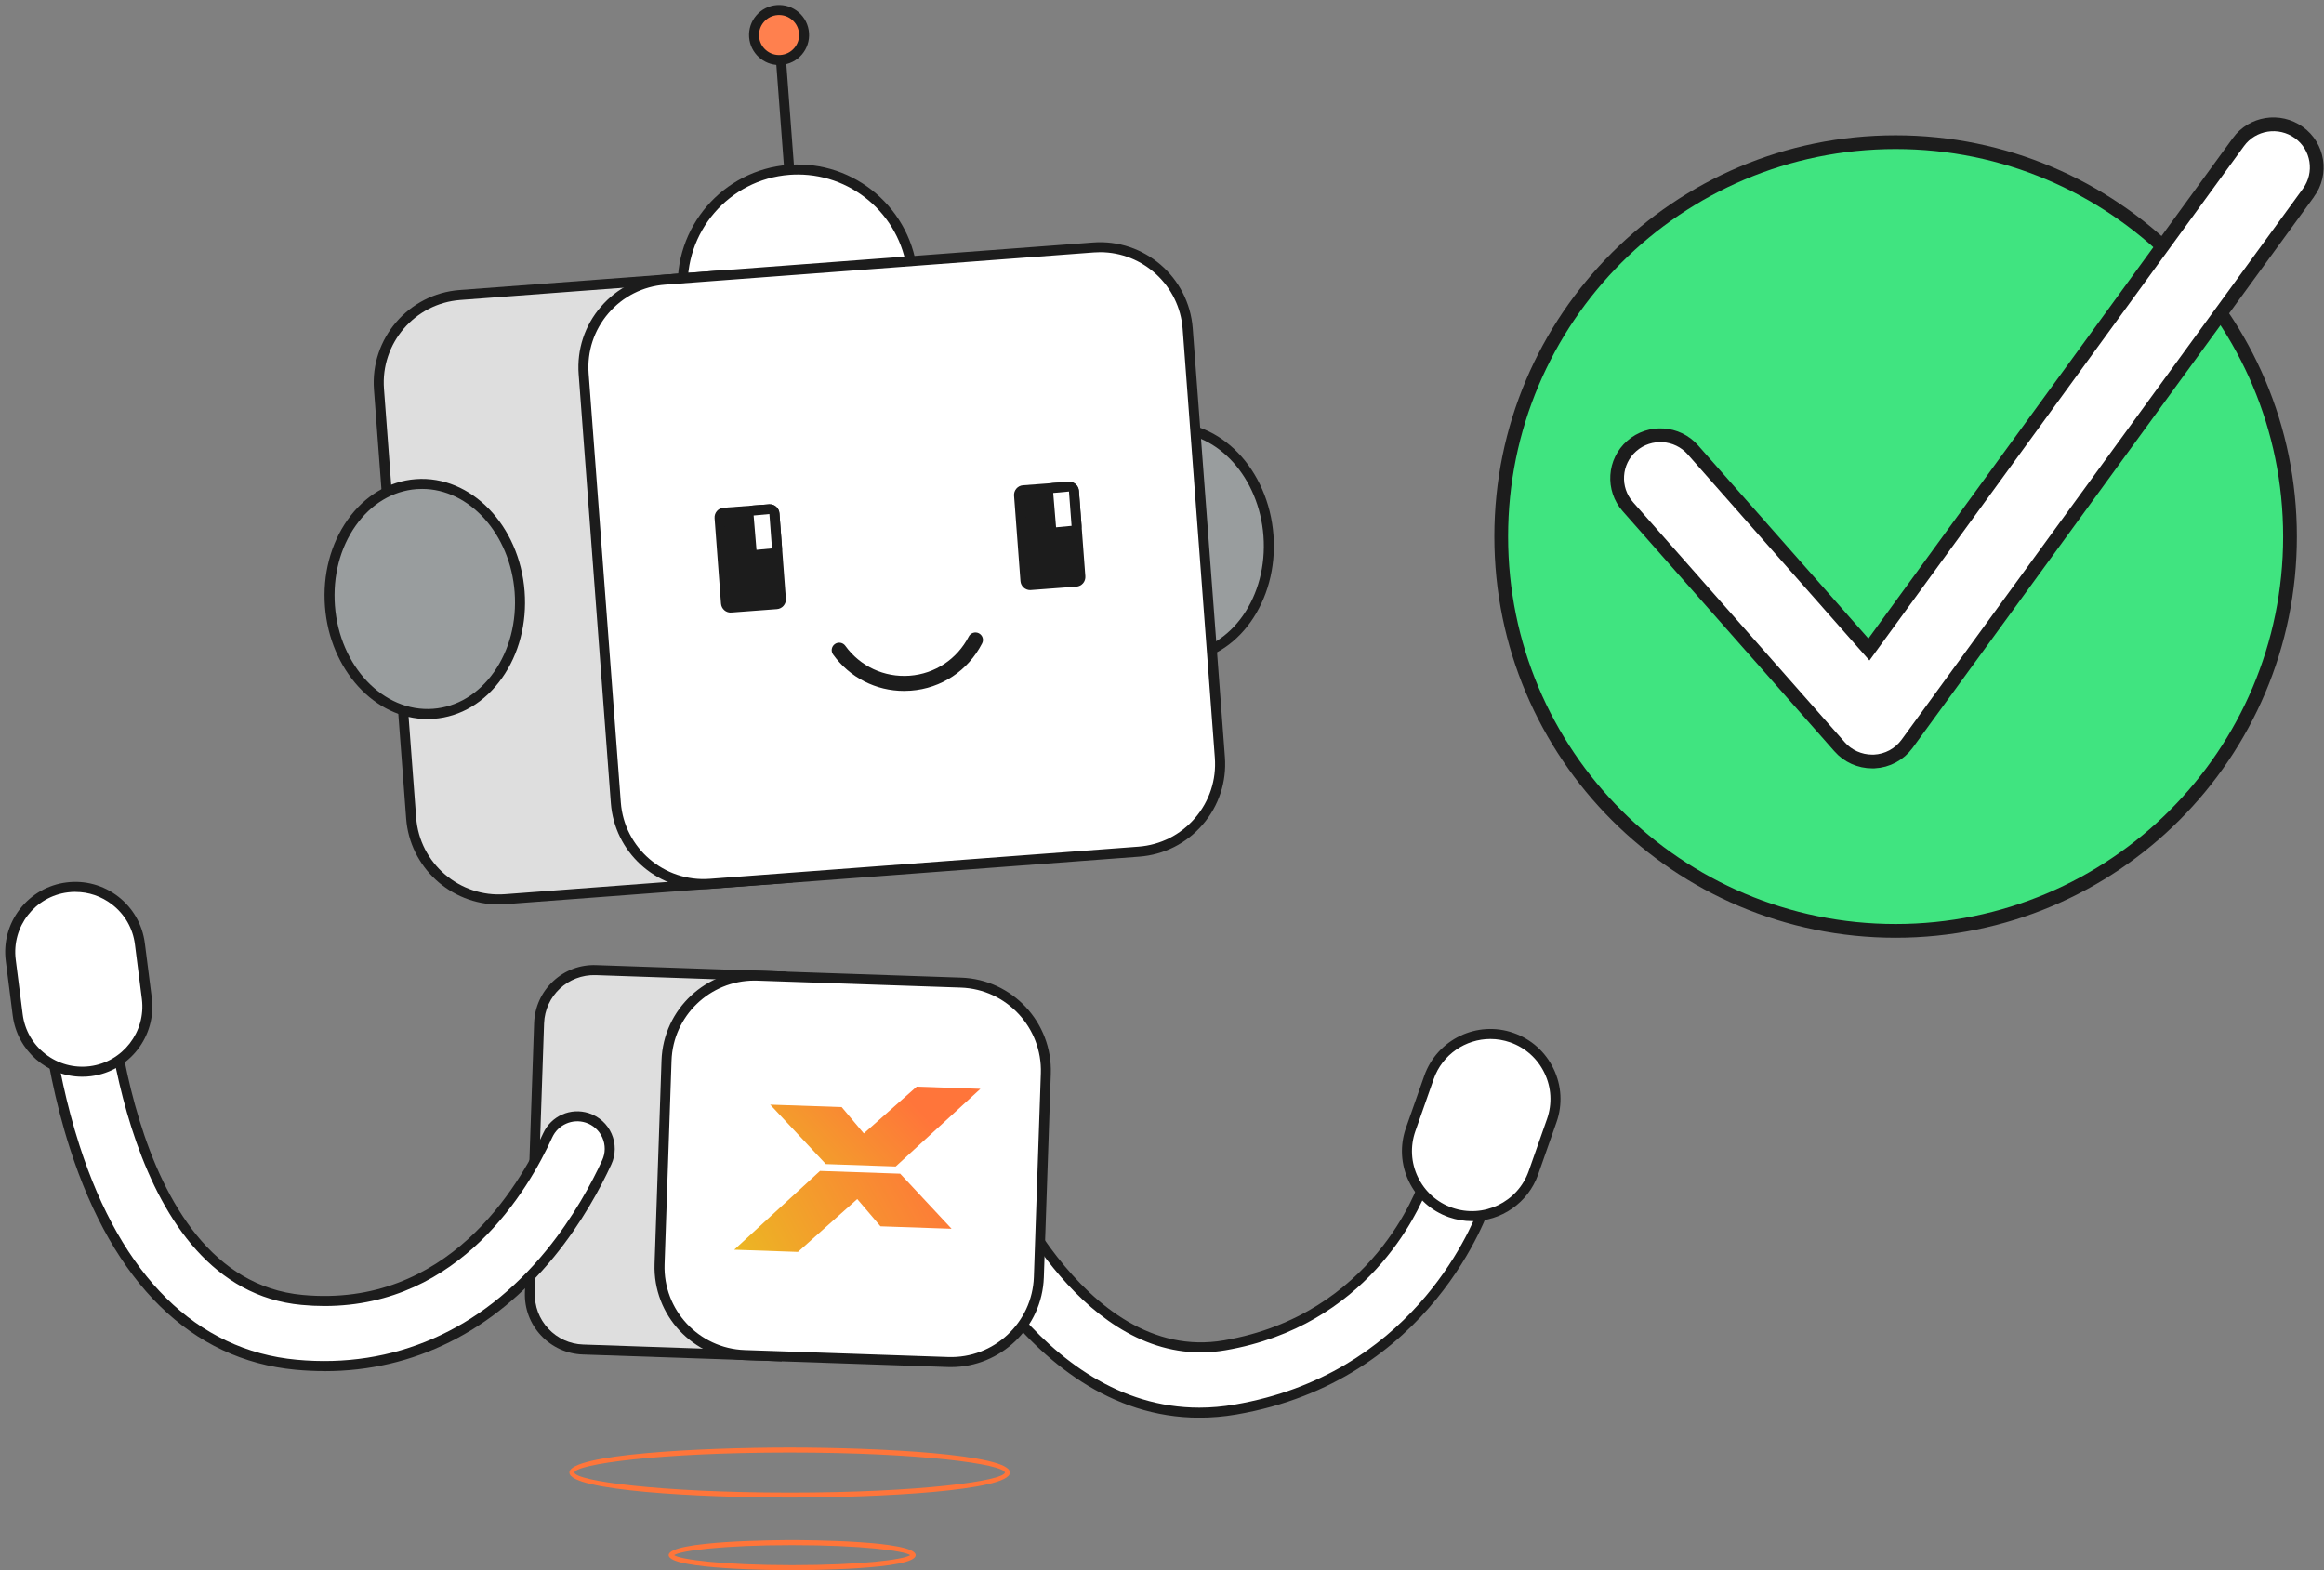 <svg width="370" height="250" viewBox="0 0 370 250" fill="none" xmlns="http://www.w3.org/2000/svg">
<rect x="0" y="0" width="370" height="250" fill="#808080" stroke="none"/>
<path d="M364.587 85.424C364.587 120.102 336.474 148.214 301.796 148.214C267.118 148.214 239.006 120.102 239.006 85.424C239.006 50.746 267.118 22.634 301.796 22.634C336.474 22.634 364.587 50.746 364.587 85.424Z" fill="#40E480" stroke="#1C1C1C" stroke-width="2.188"/>
<path d="M292.885 118.909L292.884 118.907L259.169 80.672C256.666 77.833 256.944 73.493 259.795 71C262.65 68.504 267.015 68.783 269.519 71.623L269.519 71.623L296.647 102.388L297.549 103.411L298.351 102.308L356.37 22.626L356.371 22.624C358.594 19.557 362.911 18.879 366.005 21.103C369.084 23.316 369.761 27.609 367.533 30.684C367.532 30.684 367.532 30.684 367.532 30.684L303.627 118.424C302.403 120.104 300.488 121.142 298.383 121.241H298.383H298.382H298.382H298.381H298.38H298.379H298.379H298.378H298.377H298.376H298.375H298.375H298.374H298.373H298.372H298.372H298.371H298.37H298.369H298.369H298.368H298.367H298.366H298.366H298.365H298.364H298.363H298.363H298.362H298.361H298.36H298.36H298.359H298.358H298.357H298.357H298.356H298.355H298.354H298.354H298.353H298.352H298.351H298.351H298.35H298.349H298.348H298.348H298.347H298.346H298.345H298.345H298.344H298.343H298.342H298.342H298.341H298.34H298.339H298.339H298.338H298.337H298.336H298.336H298.335H298.334H298.333H298.333H298.332H298.331H298.331H298.33H298.329H298.328H298.328H298.327H298.326H298.325H298.325H298.324H298.323H298.322H298.322H298.321H298.32H298.319H298.319H298.318H298.317H298.317H298.316H298.315H298.314H298.314H298.313H298.312H298.311H298.311H298.31H298.309H298.309H298.308H298.307H298.306H298.306H298.305H298.304H298.303H298.303H298.302H298.301H298.301H298.3H298.299H298.298H298.298H298.297H298.296H298.295H298.295H298.294H298.293H298.293H298.292H298.291H298.29H298.29H298.289H298.288H298.288H298.287H298.286H298.285H298.285H298.284H298.283H298.283H298.282H298.281H298.28H298.28H298.279H298.278H298.278H298.277H298.276H298.275H298.275H298.274H298.273H298.273H298.272H298.271H298.27H298.27H298.269H298.268H298.267H298.267H298.266H298.265H298.265H298.264H298.263H298.263H298.262H298.261H298.26H298.26H298.259H298.258H298.258H298.257H298.256H298.255H298.255H298.254H298.253H298.253H298.252H298.251H298.25H298.25H298.249H298.248H298.248H298.247H298.246H298.245H298.245H298.244H298.243H298.243H298.242H298.241H298.24H298.24H298.239H298.238H298.238H298.237H298.236H298.235H298.235H298.234H298.233H298.233H298.232H298.231H298.231H298.23H298.229H298.228H298.228H298.227H298.226H298.226H298.225H298.224H298.223H298.223H298.222H298.221H298.221H298.22H298.219H298.218H298.218H298.217H298.216H298.216H298.215H298.214H298.214H298.213H298.212H298.211H298.211H298.21H298.209H298.209H298.208H298.207H298.206H298.206H298.205H298.204H298.204H298.203H298.202H298.201H298.201H298.2H298.199H298.199H298.198H298.197H298.196H298.196H298.195H298.194H298.194H298.193H298.192H298.192H298.191H298.19H298.189H298.189H298.188H298.187H298.187H298.186H298.185H298.184H298.184H298.183H298.182H298.182H298.181H298.18H298.179H298.179H298.178H298.177H298.177H298.176H298.175H298.174H298.174H298.173H298.172H298.172H298.171H298.17H298.169H298.169H298.168H298.167H298.167H298.166H298.165H298.164H298.164H298.163H298.162H298.162H298.161H298.16H298.159H298.159H298.158H298.157H298.157H298.156H298.155H298.154H298.154H298.153H298.152H298.151H298.151H298.15H298.149H298.149H298.148H298.147H298.146H298.146H298.145H298.144H298.144H298.143H298.142H298.141H298.141H298.14H298.139H298.138H298.138H298.137H298.136H298.136H298.135H298.134H298.133H298.133H298.132H298.131H298.131H298.13H298.129H298.128H298.128H298.127H298.126H298.125H298.125H298.124H298.123H298.122H298.122H298.121H298.12H298.12H298.119H298.118H298.117H298.117H298.116H298.115H298.114H298.114H298.113H298.112H298.111H298.111H298.11H298.109H298.109H298.108H298.107H298.106H298.106H298.105H298.104H298.103H298.103H298.102H298.101H298.1H298.1H298.099H298.098H298.097H298.097H298.096H298.095H298.094H298.094H298.093H298.092H298.091H298.091H298.09H298.089H298.088H298.088H298.087H298.086H298.085H298.085H298.084H298.083H298.082H298.082H298.081H298.08H298.079H298.079H298.078H298.077H298.076H298.076H298.075H298.074H298.073H298.073H298.072H298.071H298.07H298.07H298.069H298.068H298.067H298.067H298.066H298.065H298.064H298.064H298.063H298.062H298.061H298.06H298.06H298.059H298.059C296.085 121.241 294.181 120.384 292.885 118.909Z" fill="white" stroke="#1C1C1C" stroke-width="2.188"/>
<path d="M190.944 224.917C163.064 224.917 148.909 189.239 148.279 187.62L157.939 183.873C158.075 184.216 171.616 218.212 194.984 214.202C219.301 210.032 226.506 189.087 226.801 188.202L236.652 191.407C236.286 192.539 227.367 219.169 196.73 224.423C194.737 224.766 192.809 224.925 190.944 224.925V224.917Z" fill="white"/>
<path d="M190.943 225.714C162.514 225.714 148.136 189.453 147.538 187.907L147.251 187.165L158.393 182.836L158.68 183.577C158.816 183.912 172.11 217.311 194.849 213.412C218.695 209.322 225.757 188.816 226.044 187.947L226.291 187.197L237.656 190.889L237.409 191.646C237.043 192.794 227.965 219.87 196.865 225.204C194.881 225.547 192.888 225.714 190.943 225.714ZM149.323 188.066C151.547 193.408 165.431 224.12 190.943 224.12C192.8 224.12 194.697 223.952 196.594 223.625C224.282 218.873 233.95 196.406 235.624 191.901L227.279 189.19C225.741 193.153 217.603 211.124 195.112 214.983C193.765 215.214 192.442 215.325 191.159 215.325C171.464 215.325 159.517 189.605 157.493 184.893L149.315 188.066H149.323Z" fill="#1C1C1C"/>
<path d="M188.241 104.674C196.581 104.047 202.726 95.352 201.967 85.252C201.208 75.153 193.832 67.475 185.492 68.102C177.152 68.73 171.007 77.425 171.766 87.524C172.525 97.623 179.901 105.302 188.241 104.674Z" fill="#999D9E"/>
<path d="M187.277 105.523C178.932 105.523 171.711 97.717 170.954 87.6C170.165 77.076 176.652 67.986 185.419 67.325C194.219 66.671 201.958 74.692 202.747 85.208C203.536 95.732 197.048 104.821 188.281 105.483C187.946 105.507 187.611 105.523 187.277 105.523ZM186.424 68.879C186.129 68.879 185.834 68.887 185.531 68.911C177.641 69.501 171.814 77.833 172.54 87.48C173.265 97.127 180.247 104.486 188.161 103.896C196.052 103.306 201.878 94.975 201.153 85.327C200.451 76.047 193.94 68.879 186.424 68.879Z" fill="#1C1C1C"/>
<path d="M127.022 63.665C137.146 63.665 145.353 55.455 145.353 45.328C145.353 35.2 137.146 26.99 127.022 26.99C116.898 26.99 108.69 35.2 108.69 45.328C108.69 55.455 116.898 63.665 127.022 63.665Z" fill="white"/>
<path d="M126.989 64.463C122.415 64.463 118.047 62.844 114.548 59.831C110.675 56.498 108.331 51.858 107.949 46.755C107.16 36.231 115.074 27.03 125.587 26.241C136.099 25.444 145.305 33.369 146.094 43.885C146.883 54.409 138.969 63.61 128.456 64.399C127.97 64.439 127.476 64.455 126.989 64.455V64.463ZM127.029 27.788C126.591 27.788 126.145 27.803 125.706 27.835C116.062 28.561 108.81 36.996 109.535 46.643C109.886 51.316 112.037 55.573 115.584 58.627C119.139 61.68 123.666 63.171 128.336 62.82C133.007 62.47 137.263 60.317 140.316 56.769C143.368 53.221 144.859 48.684 144.508 44.012C143.814 34.812 136.115 27.788 127.037 27.788H127.029Z" fill="#1C1C1C"/>
<path d="M126.152 139.743L80.467 143.179C72.76 143.761 66.041 137.981 65.459 130.271L60.334 61.991C59.752 54.281 65.531 47.56 73.238 46.978L116.827 43.701" fill="#DEDEDE"/>
<path d="M79.4 144.008C71.741 144.008 65.245 138.076 64.663 130.319L59.538 62.039C58.925 53.907 65.046 46.787 73.183 46.173L116.772 42.896L116.892 44.483L73.303 47.76C66.042 48.302 60.583 54.656 61.133 61.911L66.257 130.191C66.799 137.454 73.167 142.916 80.404 142.366L126.089 138.929L126.209 140.516L80.524 143.952C80.149 143.984 79.775 143.992 79.408 143.992L79.4 144.008Z" fill="#1C1C1C"/>
<path d="M174.091 39.38L105.836 44.514C98.128 45.094 92.35 51.814 92.929 59.525L98.061 127.803C98.641 135.514 105.359 141.294 113.067 140.714L181.322 135.58C189.03 135.001 194.808 128.28 194.229 120.57L189.097 52.291C188.517 44.581 181.799 38.8 174.091 39.38Z" fill="white"/>
<path d="M111.99 141.561C104.331 141.561 97.835 135.629 97.253 127.871L92.128 59.592C91.833 55.653 93.085 51.826 95.667 48.836C98.241 45.838 101.836 44.028 105.773 43.733L174.03 38.607C182.159 37.993 189.276 44.116 189.89 52.256L195.015 120.536C195.31 124.475 194.059 128.302 191.476 131.292C188.902 134.289 185.307 136.099 181.37 136.394L113.114 141.521C112.739 141.553 112.365 141.561 111.998 141.561H111.99ZM175.137 40.154C174.811 40.154 174.476 40.17 174.141 40.194L105.885 45.32C102.37 45.583 99.166 47.202 96.871 49.873C94.575 52.544 93.451 55.956 93.714 59.472L98.839 127.752C99.381 135.007 105.725 140.468 112.986 139.926L181.243 134.8C184.757 134.537 187.961 132.918 190.257 130.247C192.552 127.576 193.676 124.164 193.413 120.648L188.288 52.368C187.77 45.448 181.968 40.154 175.137 40.154Z" fill="#1C1C1C"/>
<path d="M125.237 155.497L94.894 154.453C90.056 154.285 86 158.08 85.832 162.92L84.366 205.798C84.198 210.638 87.992 214.696 92.83 214.863L124.495 215.947" fill="#DEDEDE"/>
<path d="M124.463 216.745L92.798 215.66C90.247 215.573 87.88 214.496 86.135 212.631C84.389 210.765 83.481 208.325 83.568 205.774L85.035 162.896C85.123 160.344 86.198 157.976 88.064 156.23C89.928 154.484 92.367 153.567 94.918 153.663L125.26 154.707L125.204 156.302L94.862 155.258C90.431 155.114 86.772 158.558 86.621 162.951L85.154 205.83C85.083 207.958 85.84 209.991 87.298 211.546C88.749 213.101 90.725 214.002 92.853 214.074L124.519 215.158L124.463 216.752V216.745Z" fill="#1C1C1C"/>
<path d="M69.019 113.647C77.358 113.02 83.504 104.324 82.745 94.225C81.986 84.126 74.609 76.448 66.27 77.075C57.93 77.702 51.784 86.398 52.543 96.497C53.303 106.596 60.679 114.274 69.019 113.647Z" fill="#999D9E"/>
<path d="M68.058 114.485C59.714 114.485 52.493 106.679 51.736 96.562C51.353 91.491 52.628 86.596 55.33 82.776C58.064 78.91 61.921 76.606 66.193 76.287C74.984 75.633 82.731 83.653 83.52 94.17C83.903 99.24 82.628 104.136 79.926 107.955C77.192 111.822 73.335 114.126 69.063 114.445C68.728 114.469 68.393 114.485 68.058 114.485ZM67.206 77.841C66.911 77.841 66.616 77.849 66.313 77.873C62.519 78.16 59.084 80.225 56.629 83.693C54.142 87.209 52.971 91.738 53.322 96.434C54.047 106.081 61.053 113.44 68.943 112.85C72.737 112.563 76.172 110.498 78.627 107.03C81.114 103.514 82.285 98.985 81.934 94.289C81.241 85.009 74.721 77.841 67.206 77.841Z" fill="#1C1C1C"/>
<path d="M125.115 9.225L123.525 9.345L124.859 27.09L126.449 26.971L125.115 9.225Z" fill="#1C1C1C"/>
<path d="M124.032 9.561C126.233 9.561 128.017 7.776 128.017 5.575C128.017 3.373 126.233 1.588 124.032 1.588C121.831 1.588 120.047 3.373 120.047 5.575C120.047 7.776 121.831 9.561 124.032 9.561Z" fill="#FF804E"/>
<path d="M124.033 10.359C121.554 10.359 119.458 8.445 119.267 5.934C119.171 4.658 119.577 3.422 120.406 2.458C121.235 1.493 122.399 0.903 123.674 0.807C124.949 0.712 126.185 1.118 127.149 1.947C128.114 2.784 128.703 3.941 128.799 5.216C128.895 6.492 128.488 7.728 127.659 8.692C126.83 9.657 125.667 10.247 124.391 10.343C124.272 10.351 124.152 10.359 124.033 10.359ZM124.041 2.386C123.961 2.386 123.881 2.386 123.794 2.394C122.941 2.458 122.168 2.848 121.618 3.494C121.06 4.14 120.789 4.961 120.853 5.814C120.916 6.667 121.307 7.441 121.953 7.991C122.598 8.549 123.427 8.82 124.272 8.756C125.125 8.692 125.898 8.302 126.448 7.656C127.006 7.01 127.277 6.189 127.213 5.336C127.149 4.483 126.759 3.709 126.113 3.159C125.531 2.657 124.798 2.386 124.041 2.386Z" fill="#1C1C1C"/>
<path d="M122.507 81.069L115.259 81.614C114.846 81.645 114.537 82.005 114.568 82.418L115.591 96.029C115.622 96.441 115.982 96.751 116.394 96.72L123.643 96.175C124.055 96.144 124.364 95.784 124.333 95.371L123.31 81.76C123.279 81.347 122.92 81.038 122.507 81.069Z" fill="#1C1C1C"/>
<path d="M116.326 97.534C115.959 97.534 115.6 97.407 115.321 97.16C115.01 96.889 114.819 96.514 114.787 96.099L113.767 82.498C113.703 81.644 114.341 80.903 115.194 80.839L122.439 80.297C122.845 80.265 123.252 80.401 123.562 80.664C123.873 80.935 124.065 81.31 124.096 81.724L125.117 95.326C125.18 96.179 124.543 96.921 123.69 96.984L116.445 97.526C116.445 97.526 116.365 97.526 116.326 97.526V97.534ZM122.502 81.836L115.305 82.418L116.365 95.972L123.515 95.39L122.494 81.828L122.502 81.836Z" fill="#1C1C1C"/>
<path d="M122.511 81.076L119.944 81.269C119.532 81.3 119.222 81.66 119.253 82.073L119.669 87.599C119.7 88.011 120.059 88.321 120.472 88.29L123.039 88.097C123.452 88.066 123.761 87.706 123.73 87.293L123.315 81.767C123.284 81.355 122.924 81.045 122.511 81.076Z" fill="white"/>
<path d="M120.398 89.099C119.593 89.099 118.915 88.477 118.851 87.664L118.437 82.147C118.373 81.294 119.011 80.552 119.864 80.488L122.43 80.297C122.837 80.265 123.243 80.401 123.554 80.664C123.865 80.935 124.056 81.31 124.088 81.724L124.502 87.241C124.566 88.094 123.928 88.836 123.076 88.9L120.517 89.091C120.517 89.091 120.438 89.091 120.398 89.091V89.099ZM122.502 81.844L119.983 82.075L120.438 87.544L122.908 87.313L122.494 81.836L122.502 81.844Z" fill="#1C1C1C"/>
<path d="M170.196 77.486L162.947 78.031C162.535 78.062 162.225 78.422 162.256 78.835L163.279 92.446C163.31 92.859 163.67 93.168 164.083 93.137L171.331 92.592C171.744 92.561 172.053 92.201 172.022 91.789L170.999 78.177C170.968 77.765 170.608 77.455 170.196 77.486Z" fill="#1C1C1C"/>
<path d="M164.012 93.955C163.207 93.955 162.53 93.333 162.466 92.519L161.446 78.918C161.382 78.065 162.02 77.323 162.872 77.259L170.117 76.717C170.524 76.685 170.93 76.821 171.241 77.084C171.552 77.355 171.743 77.73 171.775 78.144L172.795 91.746C172.827 92.161 172.692 92.559 172.429 92.87C172.158 93.181 171.783 93.373 171.369 93.404L164.124 93.947C164.124 93.947 164.044 93.947 164.004 93.947L164.012 93.955ZM170.189 78.256L162.992 78.838L164.052 92.392L171.201 91.81L170.181 78.248L170.189 78.256Z" fill="#1C1C1C"/>
<path d="M170.192 77.486L167.625 77.679C167.212 77.71 166.903 78.07 166.934 78.483L167.349 84.008C167.38 84.421 167.74 84.73 168.153 84.699L170.72 84.506C171.132 84.475 171.442 84.115 171.411 83.703L170.995 78.177C170.964 77.764 170.605 77.455 170.192 77.486Z" fill="white"/>
<path d="M168.084 85.511C167.279 85.511 166.602 84.889 166.538 84.076L166.124 78.559C166.092 78.144 166.227 77.746 166.49 77.435C166.761 77.124 167.136 76.932 167.55 76.9L170.109 76.709C170.515 76.677 170.922 76.813 171.233 77.076C171.543 77.347 171.735 77.722 171.767 78.136L172.181 83.654C172.245 84.507 171.607 85.248 170.754 85.312L168.196 85.503C168.196 85.503 168.116 85.503 168.076 85.503L168.084 85.511ZM170.189 78.256L167.678 78.487L168.132 83.957L170.603 83.725L170.189 78.248V78.256Z" fill="#1C1C1C"/>
<path d="M247.038 178.431C248.936 173.031 246.098 167.114 240.7 165.215C235.301 163.317 229.386 166.156 227.488 171.556L224.581 179.83C222.683 185.23 225.52 191.147 230.919 193.045C236.317 194.944 242.232 192.105 244.13 186.705L247.038 178.431Z" fill="white"/>
<path d="M234.357 194.429C233.129 194.429 231.886 194.222 230.667 193.799C227.853 192.81 225.598 190.785 224.306 188.098C223.015 185.412 222.848 182.382 223.844 179.567L226.753 171.292C228.794 165.487 235.178 162.418 240.98 164.467C243.793 165.455 246.049 167.481 247.34 170.167C248.631 172.854 248.799 175.884 247.802 178.698L244.893 186.974C243.283 191.559 238.963 194.437 234.357 194.437V194.429ZM237.282 165.424C233.337 165.424 229.63 167.887 228.252 171.818L225.342 180.094C224.498 182.502 224.633 185.101 225.741 187.405C226.849 189.709 228.786 191.447 231.193 192.292C236.166 194.038 241.641 191.415 243.387 186.44L246.296 178.164C247.141 175.756 247.005 173.157 245.897 170.853C244.79 168.549 242.853 166.811 240.446 165.966C239.402 165.599 238.334 165.424 237.282 165.424Z" fill="#1C1C1C"/>
<path d="M125.722 238.439C111.623 238.439 90.653 237.379 90.653 234.453C90.653 231.527 111.623 230.466 125.722 230.466C139.821 230.466 160.791 231.527 160.791 234.453C160.791 237.379 139.821 238.439 125.722 238.439ZM125.722 231.264C104.872 231.264 91.705 233.121 91.45 234.453C91.705 235.784 104.872 237.642 125.722 237.642C146.572 237.642 159.723 235.784 159.994 234.453C159.723 233.121 146.564 231.264 125.722 231.264Z" fill="#FF753A"/>
<path d="M126.12 250C124.112 250 106.458 249.936 106.458 247.608C106.458 245.28 124.104 245.216 126.12 245.216C128.137 245.216 145.783 245.28 145.783 247.608C145.783 249.936 128.137 250 126.12 250ZM107.327 247.608C108.299 248.302 115.058 249.203 126.12 249.203C137.183 249.203 143.942 248.302 144.914 247.608C143.942 246.915 137.183 246.014 126.12 246.014C115.058 246.014 108.299 246.915 107.327 247.608Z" fill="#FF753A"/>
<path d="M153.008 156.436L120.597 155.326C112.872 155.062 106.395 161.112 106.131 168.839L105.022 201.262C104.757 208.99 110.805 215.469 118.53 215.733L150.942 216.843C158.667 217.107 165.144 211.057 165.408 203.329L166.517 170.907C166.781 163.179 160.733 156.7 153.008 156.436Z" fill="white"/>
<path d="M151.411 217.661C151.244 217.661 151.068 217.661 150.901 217.653L118.486 216.545C110.333 216.266 103.933 209.402 104.212 201.253L105.32 168.828C105.599 160.671 112.469 154.269 120.607 154.548L153.021 155.656C161.175 155.935 167.575 162.8 167.296 170.948L166.188 203.374C165.917 211.355 159.333 217.661 151.411 217.661ZM120.096 156.127C113.027 156.127 107.153 161.756 106.914 168.875L105.806 201.301C105.559 208.58 111.273 214.696 118.542 214.951L150.957 216.059C158.234 216.314 164.347 210.589 164.602 203.318L165.71 170.893C165.957 163.613 160.242 157.498 152.973 157.243L120.559 156.135C120.407 156.135 120.256 156.135 120.096 156.135V156.127Z" fill="#1C1C1C"/>
<path fill-rule="evenodd" clip-rule="evenodd" d="M142.603 185.722L156.089 173.364L145.943 173.014L137.526 180.46L134.003 176.267L122.622 175.876L131.477 185.34L142.595 185.722H142.603Z" fill="url(#paint0_linear_335_358)"/>
<path fill-rule="evenodd" clip-rule="evenodd" d="M130.553 186.432L116.893 198.973L127.039 199.324L136.483 190.912L140.181 195.25L151.499 195.64L143.314 186.87L130.545 186.432H130.553Z" fill="url(#paint1_linear_335_358)"/>
<path d="M51.695 217.503C50.189 217.503 48.675 217.431 47.136 217.287C30.893 215.772 18.715 203.789 11.9 182.621C7.047 167.544 6.592 153.082 6.568 152.476L16.93 152.181C16.945 152.699 18.811 204.236 48.093 206.962C71.533 209.155 83.146 189.685 87.202 180.763C88.294 178.372 90.988 177.168 93.491 177.981C96.44 178.93 97.898 182.246 96.599 185.061C94.83 188.904 91.905 194.301 87.585 199.587C77.965 211.363 65.627 217.503 51.687 217.503H51.695Z" fill="white"/>
<path d="M51.696 218.3C50.174 218.3 48.611 218.228 47.057 218.084C30.471 216.538 18.054 204.363 11.136 182.868C6.25 167.68 5.788 153.113 5.772 152.499L5.748 151.702L17.695 151.367L17.719 152.164C17.735 152.675 19.52 203.51 48.165 206.173C71.207 208.326 82.628 188.896 86.478 180.444C87.737 177.678 90.853 176.298 93.739 177.231C95.364 177.757 96.688 178.953 97.373 180.516C98.058 182.079 98.042 183.857 97.325 185.403C95.62 189.111 92.647 194.668 88.207 200.105C78.476 212.017 65.851 218.308 51.696 218.308V218.3ZM7.398 153.249C7.557 156.526 8.418 169.211 12.658 182.374C19.361 203.215 31.316 215.015 47.209 216.49C62.663 217.933 76.547 211.85 86.972 199.085C91.308 193.775 94.209 188.345 95.874 184.726C96.4 183.594 96.409 182.286 95.906 181.146C95.404 179.998 94.432 179.121 93.244 178.738C91.132 178.06 88.845 179.073 87.92 181.098C84.142 189.406 73.287 207.927 51.68 207.935C50.484 207.935 49.265 207.879 48.006 207.759C20.023 205.152 16.516 159.627 16.157 153.002L7.39 153.249H7.398Z" fill="#1C1C1C"/>
<path d="M22.261 150.263C21.539 144.584 16.351 140.567 10.675 141.289C4.998 142.012 0.982 147.201 1.704 152.879L2.81 161.579C3.533 167.258 8.72 171.275 14.396 170.553C20.073 169.831 24.089 164.642 23.367 158.963L22.261 150.263Z" fill="white"/>
<path d="M13.088 171.435C7.557 171.435 2.743 167.313 2.025 161.684L0.918 152.986C0.543 150.028 1.34 147.102 3.165 144.742C4.99 142.382 7.62 140.875 10.577 140.5C13.534 140.125 16.459 140.923 18.819 142.748C21.178 144.574 22.676 147.205 23.059 150.163L24.166 158.862C24.94 164.969 20.612 170.566 14.507 171.347C14.028 171.411 13.558 171.435 13.088 171.435ZM12.012 141.999C11.605 141.999 11.199 142.023 10.785 142.079C5.556 142.741 1.842 147.54 2.504 152.778L3.611 161.477C3.93 164.012 5.221 166.269 7.246 167.831C9.262 169.394 11.773 170.08 14.307 169.761C19.536 169.091 23.25 164.299 22.588 159.061L21.481 150.363C21.162 147.827 19.871 145.571 17.846 144.008C16.157 142.701 14.116 142.007 12.012 142.007V141.999Z" fill="#1C1C1C"/>
<path d="M143.927 110.004C139.456 110.004 135.295 107.891 132.641 104.215C132.251 103.681 132.378 102.932 132.912 102.549C133.446 102.166 134.195 102.286 134.578 102.82C136.953 106.105 140.779 107.883 144.82 107.588C148.86 107.285 152.375 104.949 154.232 101.345C154.535 100.755 155.261 100.532 155.842 100.827C156.432 101.13 156.663 101.847 156.36 102.437C154.121 106.791 149.873 109.605 145.003 109.964C144.644 109.988 144.286 110.004 143.935 110.004H143.927Z" fill="#1C1C1C"/>
<defs>
<linearGradient id="paint0_linear_335_358" x1="141.952" y1="172.079" x2="120.033" y2="192.733" gradientUnits="userSpaceOnUse">
<stop stop-color="#FF753A"/>
<stop offset="1" stop-color="#EABC21"/>
</linearGradient>
<linearGradient id="paint1_linear_335_358" x1="150.6" y1="185.777" x2="116.513" y2="204.313" gradientUnits="userSpaceOnUse">
<stop stop-color="#FF753A"/>
<stop offset="1" stop-color="#EABC21"/>
</linearGradient>
</defs>
</svg>
